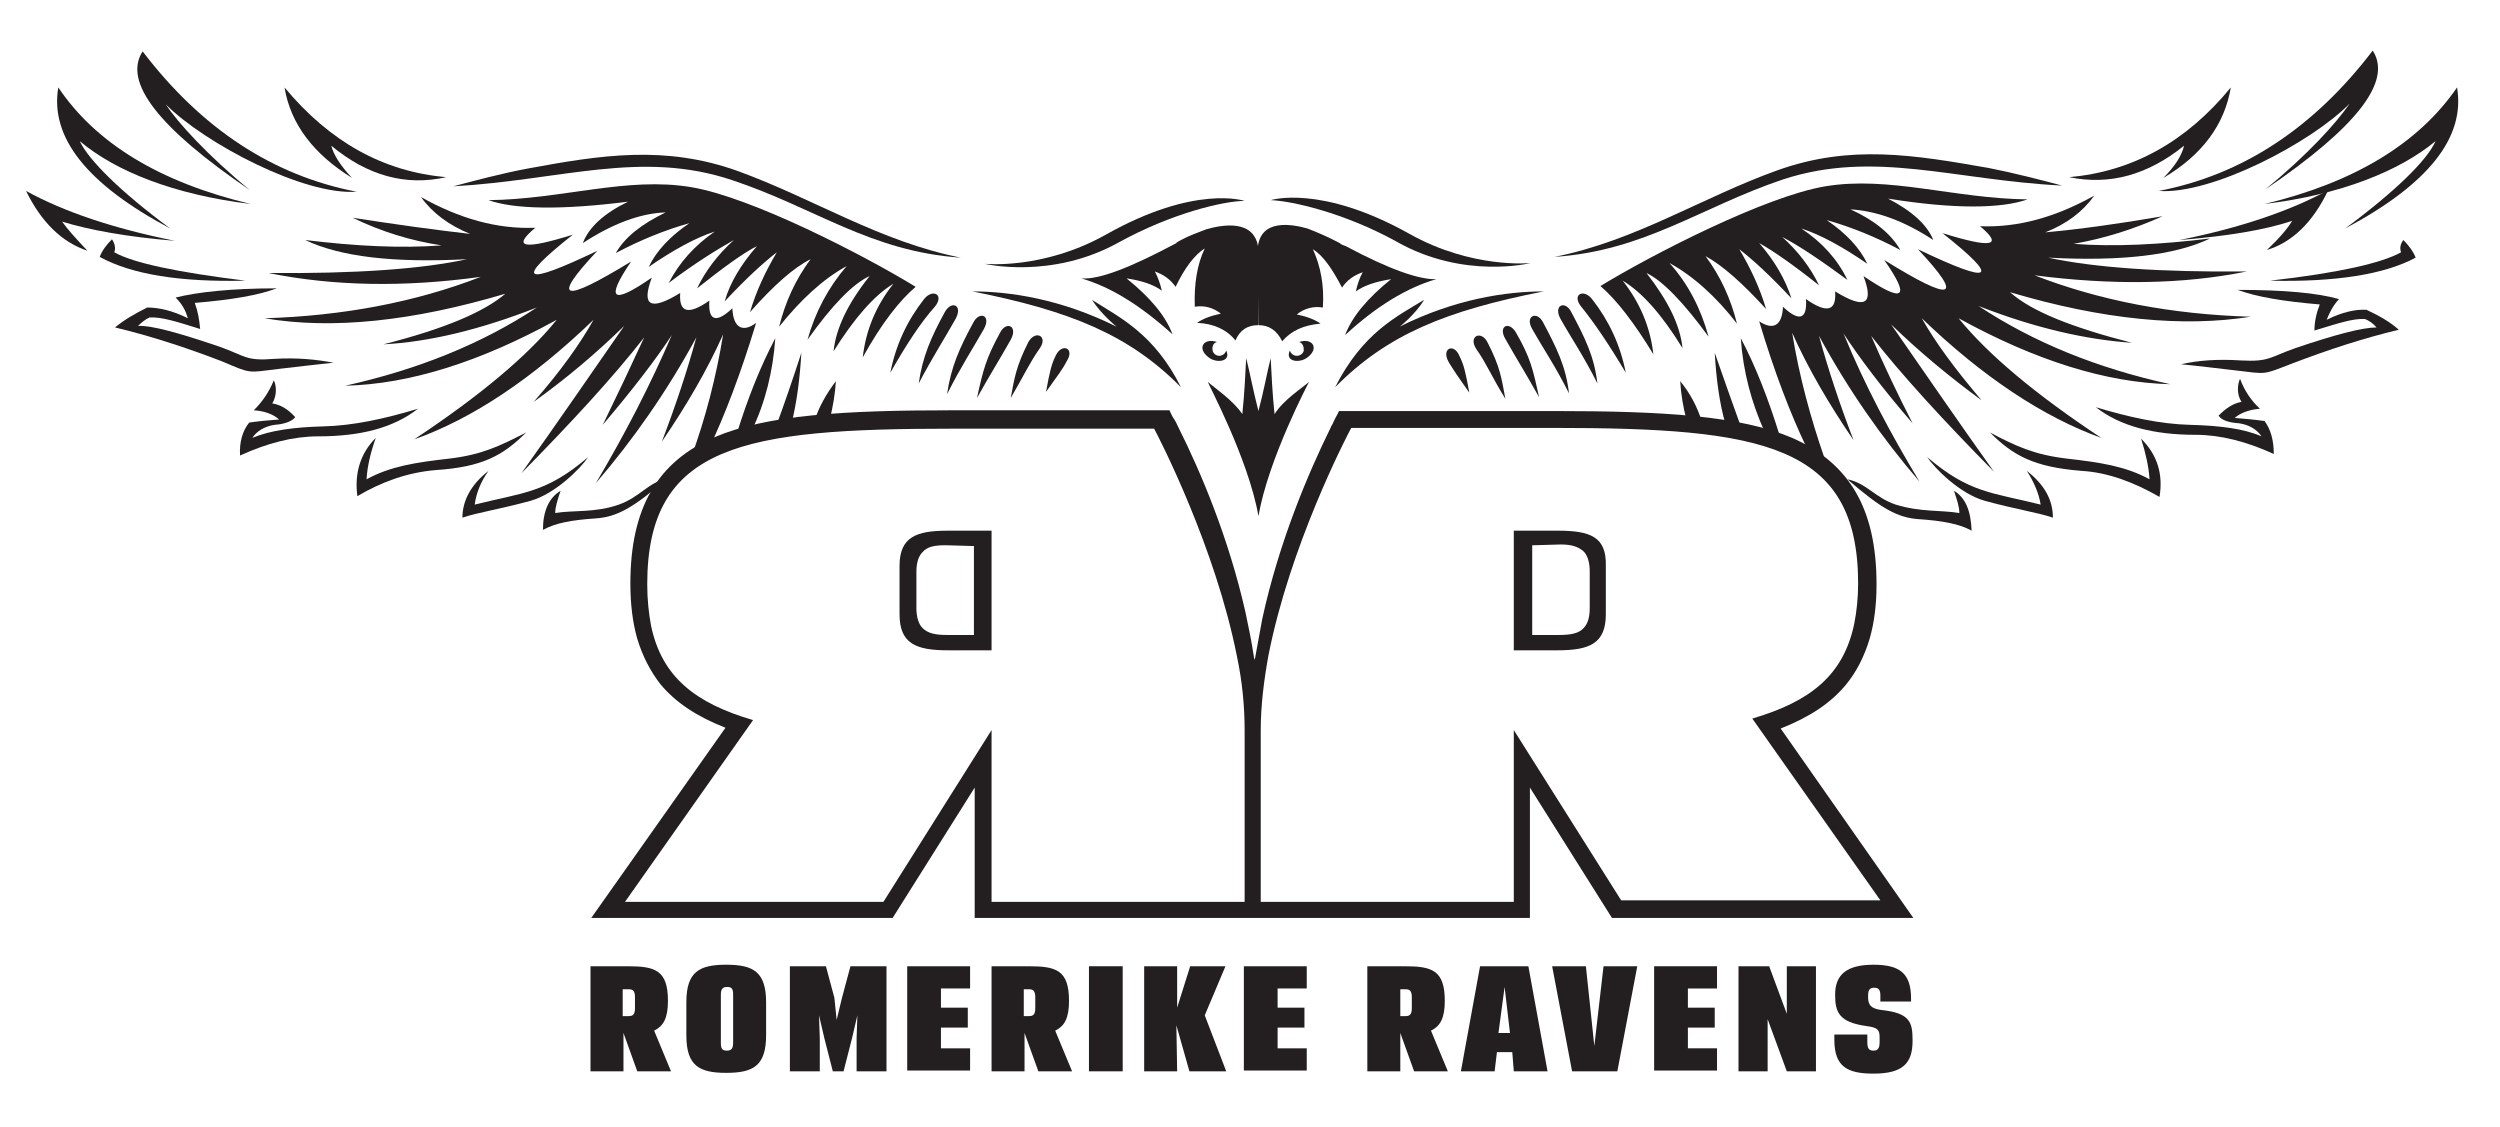 <?xml version="1.0" encoding="UTF-8"?> <svg xmlns="http://www.w3.org/2000/svg" xmlns:xlink="http://www.w3.org/1999/xlink" version="1.1" id="Layer_1" x="0px" y="0px" viewBox="0 0 326 147" style="enable-background:new 0 0 326 147;" xml:space="preserve"> <style type="text/css"> .st0{fill-rule:evenodd;clip-rule:evenodd;fill:#231F20;} .st1{fill:#231F20;} .st2{fill:none;} </style> <g> <path class="st0" d="M164.1,67.3c1.3-7.5,6.6-17.5,6.6-17.5c-0.9,0.8-3.3,2.3-4.5,4.2c-0.3-2.8-0.4-5.4-0.5-7.3 c-0.4,1.5-0.9,4.3-1.6,6.9c-0.7-2.7-1.2-5.4-1.6-6.9c-0.1,1.9-0.2,4.4-0.5,7.3c-1.2-1.8-3.6-3.4-4.5-4.2 C157.4,49.8,162.8,59.8,164.1,67.3v0.1C164.1,67.4,164.1,67.4,164.1,67.3c0,0.1,0,0.1,0,0.1V67.3z"></path> </g> <path class="st1" d="M22.2,29.8c-6.5-4.8-10.7-9-11.8-11.4c4.6,3.9,12.3,7,22.3,8.2c-11.8-2.8-20.2-7.9-25.1-15.2 C6.5,17.9,11.3,24,22.2,29.8z"></path> <path class="st1" d="M32,36.6c-8.9-1.1-14.6-2.3-17.1-3.7c0.2-0.5,0.1-1.1-0.3-1.7c-0.7,0.7-1.3,1.5-1.6,2.3 C17.2,35.8,23.5,36.8,32,36.6z"></path> <path class="st1" d="M32.6,24.8c-5.5-4.5-9.4-8.8-11-11.2c5.1,5.1,18,11.9,24.9,11.4c-10.9-2.1-20.2-8.2-27.9-18.3 C16,10.7,20.7,16.7,32.6,24.8z"></path> <path class="st1" d="M95.5,23.5c10.8,3.6,18,9.3,29.8,10.1c-10.6-2.1-19.2-7.7-29.1-11.3c-9.5-3.4-17.8-2.1-27.5-0.3 c-3.2,0.6-7,1.6-9.6,2.3C73.2,23.5,83.6,19.5,95.5,23.5z"></path> <path class="st1" d="M45.9,23.2c-1.5-1.6-2.4-3-2.7-4.2c4.7,3.9,9.7,5.3,15,4.1C50,22.4,43,18.5,37.1,11.4 C37.9,16.2,40.9,20.1,45.9,23.2z"></path> <path class="st1" d="M36.4,48.1c2.7-0.3,5-0.6,7.1-0.8c-2.1-0.4-4.7-0.7-7.8-0.5c-3.7,0.3-3.7-0.4-7.1-1.6 c-5.3-1.8-8.9-2.8-10.6-2.7c0.4-0.4,1-0.9,1.5-1.1c1.6-0.1,3.7,0.6,6.6,1.5c-0.1-1.2-0.3-2.3-0.7-3.4c4.8-0.4,8.3-1,10.7-1.9 c-6,0-10.4,0.5-13.2,1.2c0.9,0.9,1.3,1.7,1.6,2.7c-2-1-3.8-1.4-5.3-1.4c-1.6,0.8-3,1.6-4.2,2.6c4.6,1.1,9.2,2.6,13.9,4.4 C32.9,48.8,32.2,48.6,36.4,48.1z"></path> <path class="st1" d="M8.1,28.9c3.6,1.1,8.5,2,14.7,2.5c-8-1.6-14.5-3.8-19.4-6.5c2,4.1,4.7,6.7,8,7.8C9.9,31.1,8.8,29.9,8.1,28.9z"></path> <path class="st1" d="M68.6,56.4c-3.5,1.8-5.8,2.9-10,3.4c-4.4,0.5-7.7,1-10.8,2.7c0.1-1.7,0.5-3.4,1.2-5.4c-2,2-2.8,4.6-2.4,7.6 c3.2-1.9,6.6-3.1,10.2-3.4C62.9,60.9,65.6,59.4,68.6,56.4z"></path> <path class="st1" d="M42.2,55.6c-3.8,0.1-6.9,0.5-9.3,1.5c0.6-0.9,1.6-1.5,2.9-1.7c1.4-0.1,2.3-0.5,2.7-1c-1-1.1-1.9-1.6-3-1.8 c0.7-1.1,0.5-2.5,0.2-3c-0.6,1.5-1.5,2.8-2.6,3.9c1.4,0.1,2.5,0.5,3.3,1.2c-1.2,0.1-2.5,0.2-3.9,0.4c-0.9,1.1-1.3,2.6-1.2,4.3 c3.5-1.6,6.9-2.5,10.2-2.5c5.5,0,9.8-1.1,13-3.6C50.2,54.6,46.1,55.5,42.2,55.6z"></path> <path class="st1" d="M76.7,59.6c-5.5,4.7-8.4,4.6-14.8,6.2c0.2-1.5,0.8-3,1.8-4.4c-2.3,1.8-3.4,3.9-3.4,6.1c2.1-0.7,4.9-1.1,8.9-2.2 C72.4,64.4,75.7,61.1,76.7,59.6z"></path> <path class="st1" d="M80.7,65.8c-3.1,1.1-6,0.7-8.3,1.1c0-0.8,0.3-1.7,0.7-2.9c-1.5,0.9-2.3,2.6-2.3,5.1c1.6-0.9,3.8-1.3,6.9-1.5 c2.8-0.2,4.9-1.4,9.3-5.2C84.5,62.9,83.5,64.8,80.7,65.8z"></path> <path class="st1" d="M317.6,18.4c-1.1,2.5-5.3,6.6-11.8,11.4c10.9-5.8,15.7-11.9,14.6-18.4c-5,7.3-13.4,12.4-25.1,15.2 C305.2,25.4,312.9,22.3,317.6,18.4z"></path> <path class="st1" d="M313.1,32.9c-2.5,1.4-8.2,2.7-17.1,3.7c8.5,0.2,14.9-0.8,19-3c-0.3-0.8-0.9-1.6-1.6-2.3 C313,31.8,312.9,32.4,313.1,32.9z"></path> <path class="st1" d="M306.4,13.5c-1.7,2.5-5.5,6.7-11,11.2c11.9-8.1,16.6-14.1,14-18.1c-7.7,10.1-17,16.2-27.9,18.3 C288.4,25.4,301.4,18.6,306.4,13.5z"></path> <path class="st1" d="M268.9,24.2c-2.6-0.7-6.5-1.7-9.6-2.3c-9.7-1.7-18-3.1-27.5,0.3c-9.8,3.5-18.5,9.2-29.1,11.3 c11.8-0.8,19.1-6.5,29.8-10.1C244.4,19.5,254.8,23.5,268.9,24.2z"></path> <path class="st1" d="M284.8,19c-0.3,1.3-1.2,2.7-2.7,4.2c5.1-3,8-7,8.8-11.8c-5.8,7.1-12.9,11-21.1,11.7 C275.1,24.2,280.1,22.8,284.8,19z"></path> <path class="st1" d="M303.4,41.7c0.4-1,0.8-1.8,1.6-2.7c-2.8-0.8-7.2-1.2-13.2-1.2c2.4,0.9,5.9,1.5,10.7,1.9c-0.4,1-0.7,2.2-0.7,3.4 c3-0.9,5-1.6,6.6-1.5c0.5,0.2,1.1,0.6,1.5,1.1c-1.8,0-5.3,0.9-10.6,2.7c-3.4,1.2-3.4,1.8-7.1,1.6c-3.1-0.2-5.6,0-7.8,0.5 c2.1,0.2,4.5,0.5,7.1,0.8c4.2,0.5,3.5,0.6,7.4-0.9c4.7-1.8,9.3-3.3,13.9-4.4c-1.1-1-2.5-1.8-4.2-2.6 C307.2,40.3,305.4,40.7,303.4,41.7z"></path> <path class="st1" d="M284.2,31.3c6.2-0.5,11.1-1.3,14.7-2.5c-0.6,1-1.7,2.3-3.3,3.8c3.3-1,6-3.6,8-7.8 C298.6,27.5,292.2,29.7,284.2,31.3z"></path> <path class="st1" d="M280.3,62.5c-3.1-1.7-6.4-2.2-10.8-2.7c-4.2-0.5-6.6-1.6-10-3.4c3,3,5.7,4.5,11.9,5c3.5,0.2,6.9,1.5,10.2,3.4 c0.5-3-0.3-5.5-2.4-7.6C279.8,59.1,280.2,60.9,280.3,62.5z"></path> <path class="st1" d="M291.4,54.5c0.8-0.7,2-1.1,3.3-1.2c-1.1-1-2-2.3-2.6-3.9c-0.3,0.6-0.5,2,0.2,3c-1.1,0.2-2,0.8-3,1.8 c0.4,0.6,1.3,0.9,2.7,1c1.3,0.2,2.3,0.8,2.9,1.7c-2.3-1-5.4-1.4-9.3-1.5s-8-1-12.3-2.3c3.2,2.5,7.6,3.6,13,3.6 c3.3,0,6.7,0.9,10.2,2.5c0-1.8-0.4-3.2-1.2-4.3C293.9,54.7,292.6,54.6,291.4,54.5z"></path> <path class="st1" d="M264.3,61.4c0.9,1.4,1.6,3,1.8,4.4c-6.4-1.6-9.3-1.5-14.8-6.2c1,1.5,4.3,4.8,7.5,5.7c4,1.1,6.8,1.5,8.9,2.2 C267.7,65.2,266.6,63.2,264.3,61.4z"></path> <path class="st1" d="M254.8,64c0.4,1.2,0.7,2.1,0.7,2.9c-2.3-0.4-5.1-0.1-8.3-1.1c-2.7-0.9-3.8-2.8-6.3-3.3c4.4,3.8,6.5,5,9.3,5.2 c3,0.2,5.3,0.6,6.9,1.5C257,66.6,256.3,64.9,254.8,64z"></path> <path class="st1" d="M157.3,29.9c-1,0.4-2.2,0.8-3.3,1.4c-0.2,0.1-0.4,0.2-0.5,0.3c0,0-0.1,0-0.1,0.1l0,0c-6,3.2-10.1,4.8-12.4,4.6 c3.8,1.1,7.7,3.5,11.9,7.3c-0.9-2.4-2.9-4.8-6-7.3c2,0.3,3.5,0.8,4.6,1.6c-0.2-0.9-0.5-1.7-0.9-2.5c1.1,0.4,2,1,2.7,2 c1.2-2.5,2.5-4.2,3.8-5c-1,2.1-1.4,4.6-1.3,7.6c1.2-0.2,2.4,0.1,3.4,0.9c-1.4,0.3-2.4,0.7-3.1,1.2c2.2,0.1,3.9,0.9,5,2.3 c0.6-1.4,1.6-2,3-2c0-6.1,0-9.9,0-9.9C163.7,28.5,159.4,29.3,157.3,29.9z"></path> <path class="st1" d="M164.1,42.4L164.1,42.4L164.1,42.4c1.4,0,2.4,0.7,3.1,2.1c1.2-1.4,2.8-2.1,5-2.3c-0.7-0.5-1.7-0.9-3.1-1.2 c1-0.8,2.2-1.1,3.4-0.9c0.2-2.9-0.3-5.4-1.3-7.6c1.3,0.8,2.5,2.5,3.8,5c0.6-0.9,1.5-1.6,2.7-2c-0.4,0.7-0.7,1.6-0.9,2.5 c1.1-0.8,2.7-1.3,4.6-1.6c-3.1,2.5-5.1,4.9-6,7.3c4.1-3.8,8.1-6.2,11.9-7.3c-2.2,0.1-6.2-1.3-11.8-4.3c-0.3-0.1-0.6-0.2-0.8-0.4 c-1.5-0.8-2.9-1.4-4.2-1.9c-2.1-0.6-6.2-1.3-6.5,2.6C164,32.5,164,36.3,164.1,42.4C164,42.4,164,42.4,164.1,42.4z"></path> <path class="st1" d="M158.7,44.6c-1.7-0.6-2.7,0.8-1.1,2c1,0.8,3,0.6,2.3-0.9c-0.1,0.4-0.5,0.7-0.9,0.7c-0.5,0-0.9-0.4-0.9-0.9 C158.1,45,158.3,44.7,158.7,44.6z"></path> <path class="st1" d="M120.5,39c-2.2,2.8-3.7,6-4.4,9.6c2.1-3.7,4-6.6,5.8-8.6C123.2,38.4,121.6,37.6,120.5,39z"></path> <path class="st1" d="M123.2,40.7c-1.8,3.3-2.9,5.8-3.4,9.3c1.9-3.6,3.4-5.9,4.8-8.4C125.6,39.8,124.1,39.1,123.2,40.7z"></path> <path class="st1" d="M128.3,42.9c1-1.8-0.6-2.4-1.4-0.8c-1.8,3.3-2.9,5.8-3.4,9.3C125.3,47.8,126.9,45.4,128.3,42.9z"></path> <path class="st1" d="M130.4,43.4c-1.8,3.3-2.2,4.8-3,8.5c1.9-3.4,3-5.1,4.4-7.6C132.8,42.5,131.2,41.8,130.4,43.4z"></path> <path class="st1" d="M134.1,44.6c-1.6,3.2-1.8,4.6-2.3,7.3c1.7-2.9,2.4-4.5,3.8-6.5C136.7,43.8,135,43,134.1,44.6z"></path> <path class="st1" d="M137.7,46.3c-0.6,1.2-0.8,2.1-1.3,4.8c1.5-2.1,2.2-3,2.7-4C140.2,45.4,138.5,44.7,137.7,46.3z"></path> <path class="st1" d="M109,49.7c-1.2,1.6-2.2,3.3-2.8,5.2c0.7-0.1,1.3-0.1,2-0.2C108.6,53.1,108.9,51.4,109,49.7z"></path> <path class="st1" d="M104.5,46c-1.1,3.4-2.2,6.6-3.3,9.6c0.6-0.1,1.3-0.2,2-0.3C103.9,52.5,104.3,49.4,104.5,46z"></path> <path class="st1" d="M101.1,44.1c-1.9,3.6-3.6,7.8-5.1,12.7c0.6-0.2,1.3-0.4,2-0.6C99.8,52.5,100.8,48.4,101.1,44.1z"></path> <path class="st1" d="M119.4,37.4c-6.7-4.1-21.4-11.7-29.3-13C81.8,23,73.2,26,63.7,26.1c3.4,1.2,9.5,1.3,18.2,0.2 c-3.1,1.5-5.1,3.3-5.9,5.4c3.8-2.5,7.5-3.9,10.8-4c-3.1,1.5-5.3,3.2-6.5,5.3c3.2-1.7,6.4-3,9.6-3.9c-2.5,1.7-4.3,3.6-5.3,5.7 c3.2-2.2,6.1-3.8,8.6-4.6c-2.6,1.8-4.6,4-6,6.7c3.3-2.5,6.2-4.3,8.5-5.6c-2.1,1.9-3.7,4-4.8,6.3c3.4-2.7,6-4.6,7.8-5.5 c-2,2.3-3.5,4.7-4.2,7.2c2.8-3,5.1-5.1,6.8-6.4c-1.5,2.5-2.7,5.1-3.5,7.8c3.1-3.5,5.7-5.8,7.9-6.9c-2,2.7-3.3,5.6-4.1,8.8 c2.8-3.5,5.7-6.2,8.8-7.9c-2.4,2.8-4.1,6-5.1,9.6c3.2-4.5,5.9-7.3,8.1-8.3c-2.8,3.5-4.4,6.8-4.7,9.8c2.7-4.3,5.3-7.3,7.8-8.8 c-2.3,2.9-3.6,6.1-4,9.6C115,42.1,117.3,39.2,119.4,37.4z"></path> <path class="st1" d="M98.6,42.1c-1.7,1.3-3,0.7-3.1-1.9c-1.9,1.8-3.2,1.9-3-1c-2.7,1.9-4,1.6-3.8-1c-3.9,2.4-5.1,1.7-3.7-2 c-5.2,3.6-6.1,2.9-2.7-2.1c-9,5.5-10.5,5.1-4.4-1.4c-9.8,4.7-10.9,4-3.2-2.1c-6.4,2-8,1.7-4.9-0.9c-5,0.2-9.9-1.2-14.9-4 c1.5,2.1,3.7,3.7,6.4,4.8c-4.4-0.5-9.5-1.2-15.3-2.1c3.7,1.8,7.6,3,11.6,3.6c-5.3,0.4-11.2,0.1-17.8-0.7c4.6,2.2,11.6,3,21.1,2.5 c-6,1.3-14.6,1.9-25.9,1.8c8.4,1.7,17.6,1.9,27.7,0.5c-8.5,3.3-18,5.1-28.2,5.4c8.8,1.5,19.3,0.4,31.4-3.2c-2.8,2.4-8,4.6-15.9,6.6 c5.9-0.3,12.6-1.9,20-4.8c-7.1,4.7-15.5,8.1-25,10.2c8.4-0.2,17.6-3.1,27.6-8.6c-3.8,4.7-10,9.9-18.6,15.6 c7.6-2.7,15.4-7.9,23.4-15.6c-1.8,3.2-4.3,6.7-7.8,10.7c4.2-3,8.1-6.3,11.8-9.9c-4.3,6.2-8.7,12.6-13.4,19.2 C74.7,54.9,80.1,49,84,44c-1.7,3.7-3.5,7.5-5.4,11.4c3.9-4.6,6.9-8.5,9-11.7c-2.8,6.5-6.1,12.9-9.9,19.3c4.9-5.7,9.3-12,13.1-19 c-1.2,4.4-2.7,8.9-4.5,13.6c3.2-4.7,5.9-9.3,8-14C93.4,49.1,92,54.6,90,60c0.7-0.5,1.5-1,2.4-1.4C94.5,54.2,96.6,48.7,98.6,42.1z"></path> <path class="st1" d="M185.7,39.1c-3.6,2.2-8,4.3-11.6,11.4c6.8-6.9,14.5-10,27.2-12.5c-4.9,0-11.6,1-18.8,4.6 C182.4,42.7,184.5,41.1,185.7,39.1z"></path> <path class="st1" d="M142.4,39.1c1.2,1.9,3.2,3.5,3.2,3.5c-7.2-3.6-13.9-4.6-18.8-4.6c12.6,2.5,20.4,5.6,27.2,12.5 C150.5,43.5,146,41.4,142.4,39.1z"></path> <path class="st1" d="M169.1,46.4c-0.4,0-0.8-0.3-0.9-0.7c-0.7,1.5,1.3,1.7,2.3,0.9c1.6-1.2,0.6-2.6-1.1-2c0.4,0.1,0.6,0.5,0.6,0.9 C170.1,46,169.6,46.4,169.1,46.4z"></path> <path class="st1" d="M207.6,39c-1.1-1.4-2.7-0.6-1.4,1c1.7,2.1,3.6,4.9,5.8,8.6C211.3,45,209.8,41.8,207.6,39z"></path> <path class="st1" d="M203.5,41.6c1.4,2.5,3,4.8,4.8,8.4c-0.4-3.5-1.6-5.9-3.4-9.3C204.1,39.1,202.5,39.8,203.5,41.6z"></path> <path class="st1" d="M199.8,42.9c1.4,2.5,3,4.8,4.8,8.4c-0.4-3.5-1.6-5.9-3.4-9.3C200.4,40.5,198.8,41.2,199.8,42.9z"></path> <path class="st1" d="M197.7,43.4c-0.9-1.6-2.4-0.9-1.4,0.8c1.4,2.5,2.5,4.2,4.4,7.6C199.9,48.2,199.6,46.7,197.7,43.4z"></path> <path class="st1" d="M192.5,45.5c1.4,2,2,3.6,3.8,6.5c-0.5-2.7-0.7-4.2-2.3-7.3C193.2,43,191.4,43.8,192.5,45.5z"></path> <path class="st1" d="M188.9,47.2c0.6,1,1.2,1.9,2.7,4c-0.5-2.7-0.7-3.6-1.3-4.8C189.6,44.7,187.9,45.4,188.9,47.2z"></path> <path class="st1" d="M219.1,49.7c0.1,1.8,0.4,3.4,0.8,5c0.7,0.1,1.4,0.1,2,0.2C221.3,53,220.4,51.3,219.1,49.7z"></path> <path class="st1" d="M223.6,46c0.2,3.4,0.6,6.5,1.4,9.3c0.7,0.1,1.3,0.2,2,0.3C225.9,52.6,224.8,49.4,223.6,46z"></path> <path class="st1" d="M227,44.1c0.3,4.4,1.4,8.4,3.1,12.2c0.7,0.2,1.4,0.4,2,0.6C230.6,52,228.9,47.7,227,44.1z"></path> <path class="st1" d="M264.4,26c-9.5-0.1-18.1-3.1-26.4-1.7c-7.8,1.3-22.6,8.9-29.3,13c2.1,1.8,4.4,4.8,6.9,8.9 c-0.4-3.6-1.8-6.8-4-9.6c2.5,1.5,5.1,4.4,7.8,8.8c-0.3-3-1.9-6.2-4.7-9.8c2.1,1,4.8,3.8,8.1,8.3c-1-3.6-2.6-6.8-5.1-9.6 c3.1,1.7,6.1,4.4,8.8,7.9c-0.8-3.2-2.1-6.1-4.1-8.8c2.2,1.2,4.8,3.5,7.9,6.9c-0.8-2.7-2-5.3-3.5-7.8c1.7,1.3,4,3.4,6.8,6.4 c-0.8-2.5-2.2-4.9-4.2-7.2c1.8,1,4.4,2.8,7.8,5.5c-1.1-2.3-2.7-4.4-4.8-6.3c2.3,1.2,5.1,3.1,8.5,5.6c-1.3-2.7-3.3-4.9-6-6.7 c2.5,0.8,5.4,2.4,8.6,4.6c-1-2.1-2.8-4-5.3-5.7c3.2,0.9,6.4,2.2,9.6,3.9c-1.2-2.1-3.4-3.9-6.5-5.3c3.4,0.2,7,1.5,10.8,4 c-0.8-2-2.8-3.8-5.9-5.4C254.9,27.3,261,27.2,264.4,26z"></path> <path class="st1" d="M233.7,43.4c2.1,4.7,4.8,9.3,8,14c-1.8-4.7-3.3-9.2-4.5-13.6c3.8,7,8.2,13.3,13.1,19 c-3.8-6.3-7.2-12.7-9.9-19.3c2.1,3.2,5.1,7.2,9,11.7c-2-3.9-3.8-7.7-5.4-11.4c3.9,5,9.3,10.9,16,17.7c-4.7-6.6-9.1-13-13.4-19.2 c3.7,3.6,7.7,6.9,11.8,9.9c-3.4-4-6-7.5-7.8-10.7c8,7.7,15.9,12.9,23.4,15.6c-8.6-5.7-14.8-10.9-18.6-15.6c10,5.5,19.2,8.4,27.6,8.6 c-9.6-2.1-17.9-5.5-25-10.2c7.4,2.9,14.1,4.4,20,4.8c-7.8-2-13.1-4.1-15.9-6.6c12.1,3.6,22.6,4.6,31.4,3.2 c-10.3-0.3-19.7-2.1-28.2-5.4c10.1,1.3,19.3,1.2,27.7-0.5c-11.3,0.1-19.9-0.5-25.9-1.8c9.5,0.5,16.5-0.3,21.1-2.5 c-6.6,0.8-12.5,1.1-17.8,0.7c4-0.7,7.8-1.9,11.6-3.6c-5.8,1-10.9,1.7-15.3,2.1c2.8-1.1,4.9-2.7,6.4-4.8c-5,2.8-9.9,4.2-14.9,4 c3.1,2.6,1.5,2.9-4.9,0.9c7.7,6.1,6.6,6.8-3.2,2.1c6.1,6.5,4.6,7-4.4,1.4c3.5,5,2.6,5.7-2.7,2.1c1.4,3.7,0.2,4.4-3.7,2 c0.2,2.6-1.1,2.9-3.8,1c0.2,2.9-1.1,2.8-3,1c-0.1,2.5-1.3,3.1-3.1,1.9c2,6.7,4.1,12.1,6.1,16.3c0.8,0.5,1.6,0.9,2.4,1.5 C236.1,54.5,234.6,49,233.7,43.4z"></path> <path class="st1" d="M164,42.4L164,42.4c0,1,0,2,0,3.1l0,0C164,44.4,164,43.4,164,42.4z"></path> <path class="st1" d="M164,32.5L164,32.5c0,0.1,0,0.1,0,0.2C164,32.6,164,32.5,164,32.5z"></path> <path class="st1" d="M164,32.5c0,0.1,0,0.1,0,0.2C164,32.6,164,32.5,164,32.5s0,3.8,0,9.9l0,0C164,36.3,164,32.5,164,32.5z"></path> <path class="st1" d="M145.9,31.6c6.9-3.8,13.7-5.4,16.4-5.4c0,0-6.4-2.2-18.1,4.4c-8.2,4.6-15.8,3.8-15.8,3.8S137.1,36.5,145.9,31.6 z"></path> <path class="st1" d="M199.6,34.3c0,0-7.6,0.8-15.8-3.8c-11.6-6.5-18.1-4.4-18.1-4.4c2.7,0.1,9.5,1.6,16.4,5.4 C190.9,36.5,199.6,34.3,199.6,34.3z"></path> <g> <path class="st1" d="M77,126h4.9c3.5,0,5.2,0.5,5.2,4.5c0,2.3-0.6,3.3-1.8,3.9l2.2,5.3h-4.4l-1.8-5v5H77V126z M81.2,129v3.5H82 c0.5,0,0.8-0.2,0.8-1V130c0-0.8-0.3-1-0.8-1H81.2z"></path> <path class="st1" d="M99.9,135c0,4-1.7,4.9-5.2,4.9s-5.2-0.9-5.2-4.9v-4.3c0-4,1.7-4.9,5.2-4.9s5.2,0.9,5.2,4.9V135z M94,136 c0,0.8,0.2,1,0.8,1c0.5,0,0.8-0.2,0.8-1v-6.3c0-0.8-0.2-1-0.8-1c-0.5,0-0.8,0.2-0.8,1V136z"></path> <path class="st1" d="M109.1,133L109.1,133l0.7-2.9l1.1-4.1h4.7v13.7h-3.9v-4.3l0.1-3l-0.7,3l-1.1,4.3h-1.4l-1.1-4.3l-0.7-3l0.1,3 v4.3H103V126h4.7l1.1,4.1L109.1,133z"></path> <path class="st1" d="M126.2,134h-3.5v2.7h3.8v2.9h-8.2V126h8.2v2.9h-3.8v2.5h3.5V134z"></path> <path class="st1" d="M129.3,126h4.9c3.5,0,5.2,0.5,5.2,4.5c0,2.3-0.6,3.3-1.8,3.9l2.2,5.3h-4.4l-1.8-5v5h-4.3L129.3,126L129.3,126z M133.5,129v3.5h0.7c0.5,0,0.8-0.2,0.8-1V130c0-0.8-0.3-1-0.8-1H133.5z"></path> <path class="st1" d="M142,126h4.4v13.7H142V126z"></path> <path class="st1" d="M153.5,139.7h-4.3V126h4.3v5.4l0,0l1.7-5.4h4.6l-2.7,6.4l2.8,7.3h-4.8l-1.7-6l0,0L153.5,139.7L153.5,139.7z"></path> <path class="st1" d="M170.1,134h-3.5v2.7h3.8v2.9h-8.2V126h8.2v2.9h-3.8v2.5h3.5V134z"></path> <path class="st1" d="M178.3,126h4.9c3.5,0,5.2,0.5,5.2,4.5c0,2.3-0.6,3.3-1.8,3.9l2.2,5.3h-4.4l-1.8-5v5h-4.3L178.3,126L178.3,126z M182.6,129v3.5h0.7c0.5,0,0.8-0.2,0.8-1V130c0-0.8-0.3-1-0.8-1H182.6z"></path> <path class="st1" d="M197.2,137.2h-2l-0.3,2.5h-4.4L193,126h6.3l2.5,13.7h-4.4L197.2,137.2z M195.4,134.7h1.5l-0.7-6l0,0 L195.4,134.7z"></path> <path class="st1" d="M207.9,136.4L207.9,136.4l1.2-10.4h4.4l-2.6,13.7H205l-2.6-13.7h4.4L207.9,136.4z"></path> <path class="st1" d="M223.6,134h-3.5v2.7h3.8v2.9h-8.2V126h8.2v2.9h-3.8v2.5h3.5V134z"></path> <path class="st1" d="M236.7,139.7H233l-2.5-6.8v6.8h-3.8V126h4l2.3,6.2V126h3.8v13.7H236.7z"></path> <path class="st1" d="M245.2,130.6v-0.8c0-0.8-0.3-1-0.8-1s-0.8,0.2-0.8,1v0.2c0,1,0.3,1.5,1.7,1.7c3.8,0.4,4.1,1.6,4.1,4 c0,2.9-1.2,4.3-5.1,4.3c-3.4,0-5.1-0.9-5.1-4.4v-0.7h4.3v1c0,0.8,0.2,1.1,0.8,1.1c0.5,0,0.8-0.2,0.8-1.1v-0.6c0-1-0.2-1.3-1.7-1.5 c-3.6-0.5-4.1-1.8-4.1-4.1c0-2.6,1.5-3.9,5-3.9c3.4,0,4.9,1.1,4.9,4.4v0.4L245.2,130.6L245.2,130.6z"></path> </g> <g> <path class="st2" d="M199.6,102.8v17h-35.1h-2.2h-35.1v-17l-10.7,17H77.2L94.7,95c-3.8-1.5-6.5-3.3-8.5-5.7c-1.4-1.7-2.4-3.6-3-5.9 c-0.6-2.1-0.9-4.5-0.9-7.2c0-9.8,3.5-15.8,11-19.1c6.8-2.9,16.9-3.5,31-3.5h28.3c0.2,0.3,0.3,0.6,0.5,1s0.4,0.8,0.7,1.3 c2.9,5.7,6.5,14.3,8.7,24c0.4,1.9,0.8,3.8,1.1,5.8c0,0.2,0.1,0.3,0.1,0.5c0-0.2,0.1-0.3,0.1-0.5c0.3-1.6,0.6-3.3,0.9-4.9 c2.2-10.1,6-18.9,8.9-24.9c0.1-0.3,0.3-0.5,0.4-0.8c0.3-0.5,0.5-1,0.7-1.4h28.1c14.1,0,24.2,0.6,31,3.5c7.5,3.2,11,9.3,11,19.1 c0,2.6-0.3,5-0.9,7.1c-0.7,2.3-1.7,4.3-3.1,6c-2,2.4-4.7,4.2-8.5,5.7l17.5,24.8h-39.3L199.6,102.8z"></path> <path class="st1" d="M117.3,73.8v6.3c0,3.8,2.1,4.7,6.3,4.7h5.7V69.2h-5.7C119.5,69.2,117.3,70,117.3,73.8z M127,71.1v11.7h-0.2 h-3.3c-1.5,0-2.5-0.2-3.2-0.9c-0.5-0.5-0.8-1.4-0.8-2.6v-4.7c0-1.3,0.3-2.1,0.8-2.6c0.6-0.7,1.5-0.9,3-0.9l3.5,0.1h0.2V71.1z"></path> <path class="st1" d="M203.1,69.2h-5.7v15.6h5.7c4.2,0,6.3-0.9,6.3-4.7v-6.3C209.5,70,207.4,69.2,203.1,69.2z M207.3,79.3 c0,1.3-0.3,2.1-0.8,2.6c-0.6,0.7-1.7,0.9-3.2,0.9H200h-0.2V71.1h0.2l3.5-0.1c1.5,0,2.3,0.3,3,0.9c0.5,0.5,0.8,1.4,0.8,2.6V79.3z"></path> <path class="st1" d="M232.2,95c3.8-1.5,6.5-3.3,8.5-5.7c1.4-1.7,2.4-3.7,3.1-6c0.6-2.1,0.9-4.4,0.9-7.1c0-9.8-3.5-15.8-11-19.1 c-6.8-2.9-16.9-3.5-31-3.5h-28.1c-0.2,0.5-0.5,0.9-0.7,1.4c-0.1,0.3-0.3,0.5-0.4,0.8c-2.9,5.9-6.7,14.8-8.9,24.9 c-0.3,1.6-0.6,3.2-0.9,4.9c0,0.2-0.1,0.3-0.1,0.5c0-0.2-0.1-0.3-0.1-0.5c-0.3-2-0.7-3.9-1.1-5.8c-2.2-9.7-5.8-18.2-8.7-24 c-0.2-0.4-0.4-0.9-0.7-1.3c-0.2-0.3-0.3-0.6-0.5-1h-28.3c-14.1,0-24.2,0.6-31,3.5c-7.5,3.2-11,9.3-11,19.1c0,2.7,0.3,5.1,0.9,7.2 c0.7,2.3,1.7,4.2,3,5.9c2,2.4,4.7,4.2,8.5,5.7l-17.5,24.8h39.3l10.7-17v17h35.1h2.2h35.1v-17l10.7,17h39.3L232.2,95z M162.3,117.6 h-33V95.2l-14.1,22.4H81.5l16.7-23.7c-7.5-2.2-11.9-5.6-13.3-12.3c-0.3-1.6-0.5-3.4-0.5-5.4c0-18.2,12.5-20.3,39.8-20.3h26.3 c0.7,1.3,8,15.5,10.8,29.7c0.7,3.3,1,6.5,1,9.7v0.1V117.6z M197.4,95.2v22.4h-33V95.4v-0.2c0-3.1,0.4-6.4,1-9.7 c2.8-14.3,10.1-28.4,10.8-29.7h26.3c27.3,0,39.8,2.1,39.8,20.3c0,1.9-0.2,3.7-0.5,5.2c-1.4,6.8-5.8,10.2-13.3,12.4l16.7,23.7h-33.8 L197.4,95.2z"></path> <path class="st2" d="M228.6,93.9c7.5-2.2,11.9-5.7,13.3-12.4c0.3-1.6,0.5-3.3,0.5-5.2c0-18.2-12.5-20.3-39.8-20.3h-26.3 c-0.7,1.3-8,15.5-10.8,29.7c-0.7,3.3-1,6.5-1,9.7v0.2v22.2h33V95.4l14.1,22.4h33.8L228.6,93.9z M209.5,80.1c0,3.8-2.1,4.7-6.3,4.7 h-5.7V69.2h5.7c4.2,0,6.3,0.9,6.3,4.7V80.1z"></path> <path class="st2" d="M161.3,85.6c-2.8-14.3-10.1-28.4-10.8-29.7h-26.3c-27.3,0-39.8,2.1-39.8,20.3c0,2,0.2,3.8,0.5,5.4 c1.4,6.6,5.8,10,13.3,12.3l-16.7,23.7h33.8l14.1-22.4v22.4h33V95.4v-0.1C162.3,92.2,161.9,88.9,161.3,85.6z M129.4,84.8h-5.7 c-4.2,0-6.3-0.9-6.3-4.7v-6.3c0-3.8,2.1-4.7,6.3-4.7h5.7V84.8z"></path> <path class="st2" d="M203.5,71l-3.5,0.1h-0.2v11.7h0.2h3.3c1.5,0,2.5-0.2,3.2-0.9c0.5-0.5,0.8-1.4,0.8-2.6v-4.7 c0-1.3-0.3-2.1-0.8-2.6C205.9,71.3,205,71,203.5,71z"></path> <path class="st2" d="M120.3,72c-0.5,0.5-0.8,1.4-0.8,2.6v4.7c0,1.3,0.3,2.1,0.8,2.6c0.6,0.7,1.7,0.9,3.2,0.9h3.3h0.2V71.1h-0.2 l-3.5-0.1C121.8,71,120.9,71.3,120.3,72z"></path> </g> </svg> 